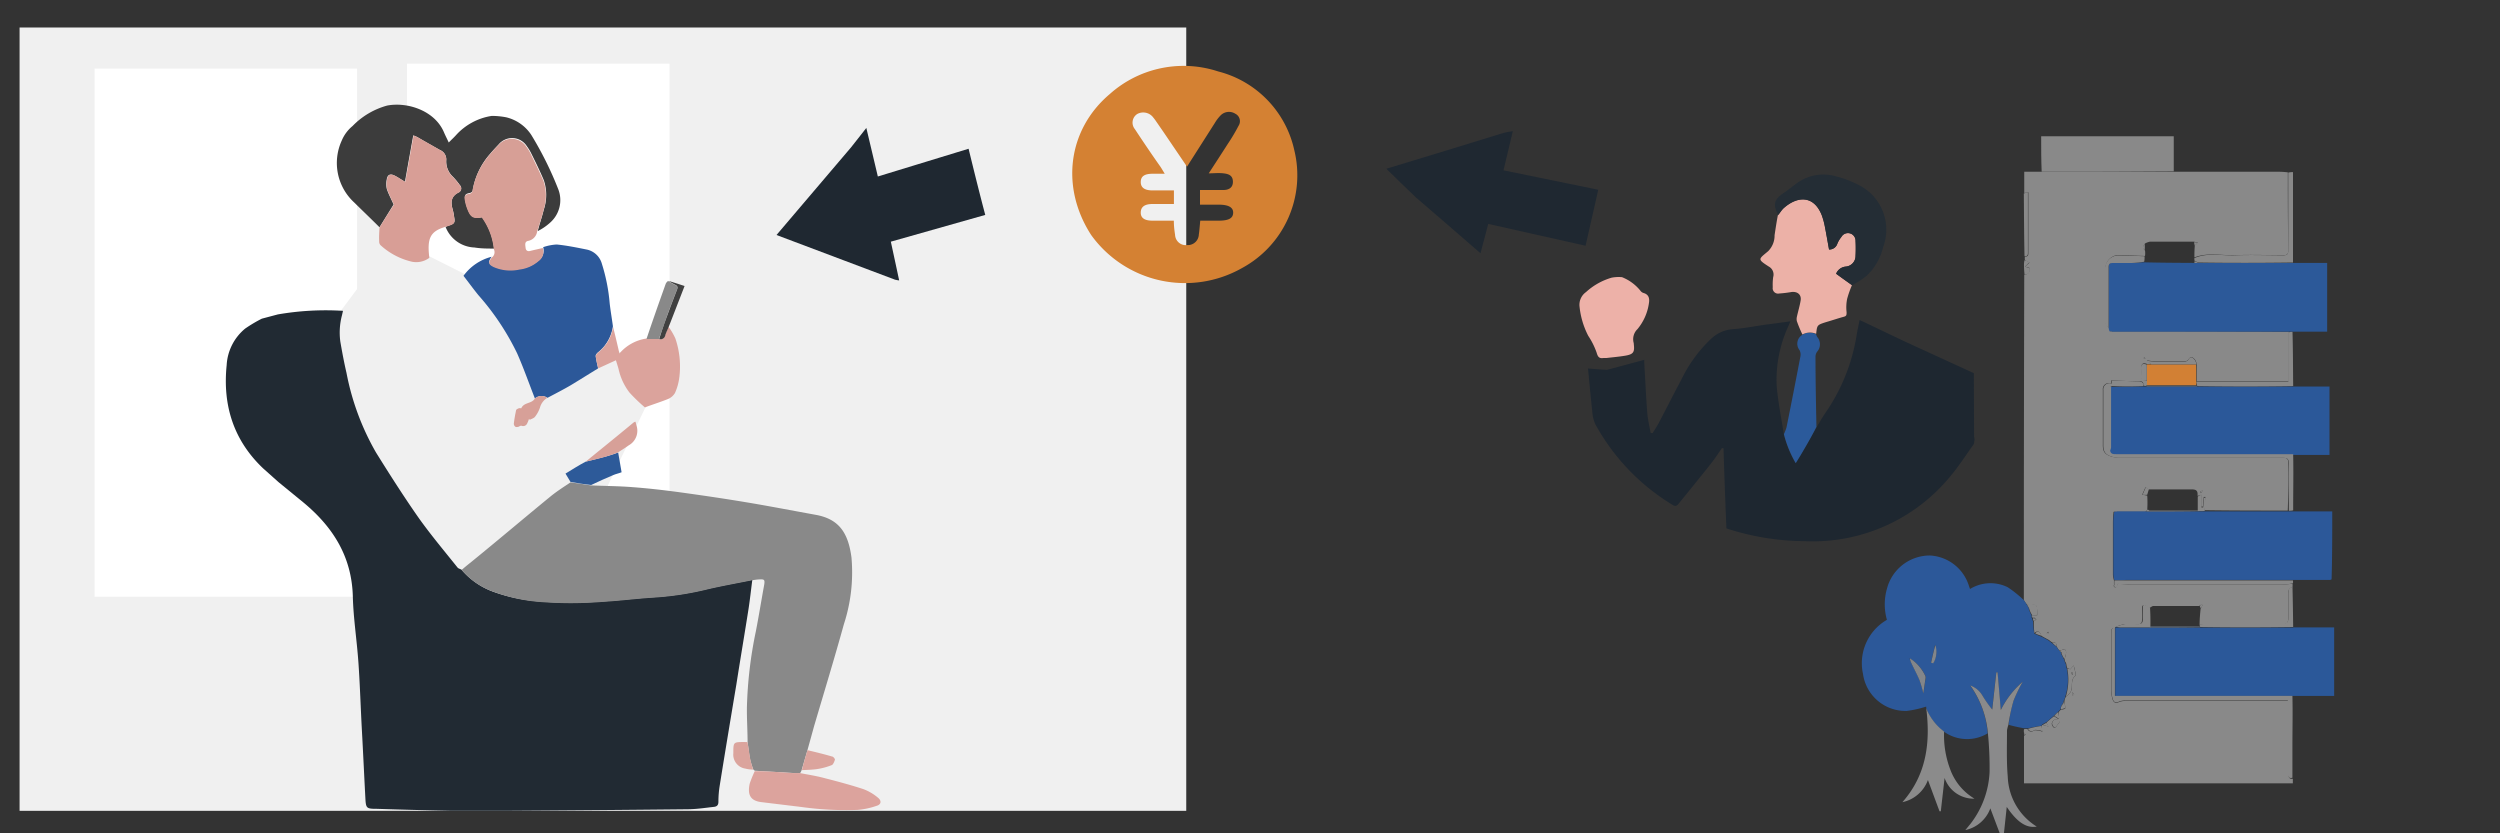 <svg id="レイヤー_8" data-name="レイヤー 8" xmlns="http://www.w3.org/2000/svg" viewBox="0 0 300 100"><rect x="0" y="0" width="300" height="100" fill="#333333" stroke="none"/><defs><style>.cls-1{fill:#f0f0f0;}.cls-2{fill:#fff;}.cls-3{fill:#212a33;}.cls-4{fill:#898989;}.cls-5{fill:#1e2730;}.cls-6{fill:#2c5899;}.cls-7{fill:#2c5999;}.cls-8{fill:#2b5899;}.cls-9{fill:#dca39d;}.cls-10{fill:#edb1a8;}.cls-11{fill:#1f2831;}.cls-12{fill:#8a8a8b;}.cls-13{fill:#8b8b8b;}.cls-14{fill:#2d5a99;}.cls-15{fill:#dba49d;}.cls-16{fill:#6b89b6;}.cls-17{fill:#3c3c3c;}.cls-18{fill:#d48133;}.cls-19{fill:#d79f96;}.cls-20{fill:#dba39c;}.cls-21{fill:#d7a098;}.cls-22{fill:#404040;}.cls-23{fill:#d28034;}.cls-24{fill:#707d8b;}.cls-25{fill:#637493;}.cls-26{fill:#83868a;}.cls-27{fill:#2b5a9b;}.cls-28{fill:#ecb1a7;}.cls-29{fill:#242d35;}.cls-30{fill:#d89e96;}</style></defs><rect class="cls-1" x="2.35" y="3.3" width="140" height="94"/><rect class="cls-2" x="11.35" y="8.23" width="31.5" height="63.38"/><rect class="cls-2" x="48.84" y="7.64" width="31.5" height="63.38"/><polygon class="cls-1" points="37.35 42.06 47.34 28.66 79.43 44.77 61.66 81.73 37.35 42.06"/><path class="cls-3" d="M33.43,57.86,31.57,56.2C28,52.81,26.71,48.6,27.2,43.81a6.11,6.11,0,0,1,2.22-4.38,17,17,0,0,1,2-1.19l1.92-.51a33.74,33.74,0,0,1,7.82-.43l-.13.56A8.09,8.09,0,0,0,40.84,41c.22,1.26.45,2.51.74,3.75a30.64,30.64,0,0,0,3.54,9.55c1.67,2.68,3.37,5.35,5.18,7.93,1.43,2,3.05,3.93,4.61,5.88.1.12.31.16.48.26A9.08,9.08,0,0,0,59.18,71a20.61,20.61,0,0,0,5.37,1.16,48.22,48.22,0,0,0,7.88,0c2-.12,4.07-.39,6.11-.51a36.68,36.68,0,0,0,6.43-1c1.76-.41,3.54-.72,5.31-1.08-.15,1.13-.27,2.27-.44,3.4-.48,3.06-1,6.12-1.48,9.19-.67,4-1.35,8.09-2,12.15a12,12,0,0,0-.15,1.9c0,.46-.23.59-.59.62-1,.11-2,.27-3.06.28q-11.13.12-22.26.19-3,0-6,0c-3-.06-6-.14-9.07-.24-1.3,0-1.32-.07-1.39-1.37-.14-2.64-.26-5.28-.41-8s-.23-5.48-.42-8.19-.6-5.26-.67-7.9c-.12-4.81-2.39-8.39-6-11.36Z"/><path class="cls-4" d="M260.87,20.61l12.18,0a11,11,0,0,1,1.49.07c0,3.15,0,6.23.06,9.32,0,.47-.12.63-.61.62-1.92,0-3.84-.07-5.76,0-1.63.06-3.3-.36-4.9.27a13.39,13.39,0,0,1,.05-1.44,2.93,2.93,0,0,0,.35-.36l-.5-.09H258a2.1,2.1,0,0,0-.6.22c-.23.3-.31.57,0,.84a2.23,2.23,0,0,1,0,.65c-1,0-2-.1-3-.11a1.65,1.65,0,0,0-1.75,1.61c0,2.15,0,4.29,0,6.44,0,.23.29.46.44.74s.08.24.13.37a1.54,1.54,0,0,0,.39,0c7.05,0,14.05,0,21.05.06v5.94c-3.75,0-7.4,0-11.06,0,0-.71,0-1.37,0-2.05a1.31,1.31,0,0,0-.21-.56c-.25-.29-.52-.47-.78,0a.62.62,0,0,1-.45.21c-1.17,0-2.33,0-3.5,0a8.64,8.64,0,0,1-1.05-.12,3.65,3.65,0,0,1,.47.44,3.25,3.25,0,0,1-.44,0c-.5-.2-.69,0-.67.43a6.17,6.17,0,0,1,0,.86c-.06.54.17.74.69.71a2.38,2.38,0,0,1,0,.53.86.86,0,0,1-.16.1.59.59,0,0,1-.31-.06c.06-.47-.19-.5-.52-.5-1.07,0-2.14-.06-3.21-.09a.41.41,0,0,0-.12,0l0,.36a.73.73,0,0,0-1,.75c0,2.22,0,4.44,0,6.67,0,.81.3,1.13,1.08,1.36a3.05,3.05,0,0,0,.9.12q9.79,0,19.58,0c.56,0,.71.16.7.71,0,1.88,0,3.76-.07,5.64-3.36,0-6.67,0-10-.05,0-.56.08-1.07.12-1.59h-.2l-.1,1.16h-.21V59.37a1.21,1.21,0,0,1-.44.12c.06-.58-.13-.77-.7-.76-1.72,0-3.44,0-5.17,0a2.07,2.07,0,0,0-.38-.25l-.39.89a5.7,5.7,0,0,1,.61.11,14.13,14.13,0,0,1,0,1.72c-.09.07-.14.15-.24.22-1.17,0-2.29,0-3.42,0a1.08,1.08,0,0,0-.38,0,12,12,0,0,0-.08,1.33q0,3.12,0,6.24a3.94,3.94,0,0,0,.13.69,4.61,4.61,0,0,0,0,.51.19.19,0,1,0,.35.09.41.41,0,0,0,.06-.21c.65,0,1.25.09,1.85.09q8.89,0,17.79,0c.46,0,.91-.07,1.37-.11a1.55,1.55,0,0,1,0,.41.63.63,0,0,0-.51.73c0,1,0,2,0,3,0,.56-.19.72-.73.72-3,0-6,0-9,0-.3,0-.6.07-.91.06,0-.67.06-1.28.12-1.92.1-.17.17-.32.24-.46l-.12-.08a1.44,1.44,0,0,1-.3.21c-1.87,0-3.68,0-5.49,0-.14,0-.29.16-.48.23-.18-.1-.31-.21-.46-.28s-.42-.09-.42.24c0,.49,0,1,0,1.46s-.2.54-.56.54c-.53,0-1.07,0-1.6,0a4.5,4.5,0,0,0-1.07.36v.09h-.05c-.49,0-.41.37-.41.65,0,2.28,0,4.56,0,6.84a3.58,3.58,0,0,0,.16,1.08c.1.29.31.53.71.34a1.94,1.94,0,0,1,.76-.15H274.6v2.4q0,3.16,0,6.33c0,.39.08.65.54.6V94H242.88c0-1.89,0-3.76,0-5.69l.26-.26-.26-.12a1.18,1.18,0,0,1,0-.42.66.66,0,0,1,.44,0,.46.46,0,0,0,.73.16c.15-.09.42,0,.63,0a2.93,2.93,0,0,1,.42.14,3.34,3.34,0,0,1-.14-.63.62.62,0,0,1,.12-.19l.73.18a2.1,2.1,0,0,1-.22-.48c.3-.27.57-.5.89-.74a5.43,5.43,0,0,1,.55.36c-.33.07-.5,0-.6.14a.58.58,0,0,0-.22.41.74.74,0,0,0,.22.43.33.33,0,0,0,.3-.06c.17-.37.72-.64.33-1.2-.1-.13,0-.37,0-.59a.94.94,0,0,1,.27-.29c.2,0,.5-.08.5-.12,0-.31-.06-.62-.09-1a1.47,1.47,0,0,1,.17-.42,3.54,3.54,0,0,0,.44-.41c.57-.59-.05-1.6.74-2.12,0,0,0-.15,0-.22-.07-.33-.16-.65-.24-1l-.42.46-.38-.19a2.34,2.34,0,0,1-.09-.46.9.9,0,0,0-.12-.24,1,1,0,0,1-.09-.34,4,4,0,0,0,.18-.75.54.54,0,0,0-.13-.4c-.08,0-.26,0-.39.06a2.06,2.06,0,0,1-.29.07,2.46,2.46,0,0,1-.31-.48c0-.48-.25-.54-.62-.55a.94.94,0,0,1-.19-.14.58.58,0,0,0-.15-.11c-.31-.17-.59-.31-.88-.49-.23-.6-.44-.67-.84-.33a9,9,0,0,1-.07-1.45l.31-.15a1.71,1.71,0,0,1-.21-.24c-.1,0-.21-.07-.32-.12s0-.14,0-.19l.63,0c0-.44,0-1-.16-1.15s-.74-.14-1.16-.21c-.12-.17-.2-.31-.29-.46q0-19.45.05-39c.56-.13.71-.43.62-.86L243,32l.54-.49a3.89,3.89,0,0,1-.55-.3,1.26,1.26,0,0,1,0-.41c.44,0,.41-.25.41-.5V23.07l-.49.09s0,0,0-.08c0-.84,0-1.63,0-2.47h18ZM248.64,83.07l.05.38.21-.08A.72.72,0,0,0,248.64,83.07Zm15.67-24.21L264,59l.09.18A.79.79,0,0,0,264.31,58.86ZM245.61,76l.19,0,0-.19C245.71,75.89,245.64,75.91,245.61,76Zm11.86-33-.18-.11-.05.09A.4.4,0,0,0,257.47,43Z"/><path class="cls-4" d="M90.32,69.62c-1.81.37-3.59.68-5.35,1.09a36.68,36.68,0,0,1-6.43,1c-2,.12-4.07.39-6.11.51a48.22,48.22,0,0,1-7.88,0A20.61,20.61,0,0,1,59.18,71a8.79,8.79,0,0,1-3.78-2.61c.61-.54,1.22-1,1.82-1.5,3-2.45,5.9-4.91,8.87-7.34.75-.61,1.56-1.12,2.38-1.67l2.46.37c1.68.07,3.37.08,5,.21,1.85.14,3.7.35,5.54.6,2.71.37,5.42.77,8.12,1.22s5.54,1,8.3,1.5,3.9,2.12,4.29,5.15a20.12,20.12,0,0,1-.92,8c-1.13,4.09-2.37,8.14-3.57,12.21L96.9,90l-.71,2.43a1.49,1.49,0,0,1-.17.33,6.17,6.17,0,0,1-.85,0l-4.59-.27-.17-.13A8.43,8.43,0,0,1,90,91.05c-.12-.66-.19-1.33-.29-2,0-1.4-.1-2.8-.08-4.2a50.47,50.47,0,0,1,1.07-9.08c.36-1.85.66-3.72,1-5.58.11-.65,0-.69-.59-.66C90.86,69.54,90.61,69.58,90.32,69.62Z"/><path class="cls-5" d="M236.89,52.39a1.3,1.3,0,0,1,.05.43,3,3,0,0,0-.06.44c-.92,1.27-1.76,2.6-2.76,3.8a21.34,21.34,0,0,1-17.57,7.88,30.8,30.8,0,0,1-9.38-1.53c-.14-3.26-.25-6.45-.35-9.63l-.19,0c-.45.64-.87,1.3-1.36,1.91-1.29,1.63-2.61,3.24-3.92,4.86-.23.22-.43.19-.7,0a25.75,25.75,0,0,1-9.22-9.66,4.4,4.4,0,0,1-.36-1.54c-.19-1.71-.34-3.42-.51-5.13.78.06,1.49.12,2.29.16l4.46-1.2c0,.07,0,.22,0,.36.12,2,.21,4,.36,6,.07.82.27,1.62.41,2.43l.24,0c.28-.46.58-.92.83-1.4.89-1.7,1.75-3.41,2.65-5.09a16.59,16.59,0,0,1,3.51-4.8,4.21,4.21,0,0,1,2.6-1.18c1.28-.08,2.55-.34,3.82-.52l3.12-.42-.3.7a15.32,15.32,0,0,0-1.35,7c.15,1.94.56,3.86.85,5.82a13.32,13.32,0,0,0,1.41,3.48c.35-.58.66-1.07.94-1.56L218,51.25c.33-.54.62-1.06.95-1.56a22.69,22.69,0,0,0,3.83-9.37c.1-.67.26-1.32.37-1.92,2,.93,3.82,1.83,5.71,2.71l8,3.67s0,0,0,.07C236.87,47.41,236.88,49.9,236.89,52.39Z"/><path class="cls-6" d="M246.8,77.64c.09.13.18.27.32.45a1.77,1.77,0,0,1,.23.21.45.45,0,0,0,0,.18l.33.65.11.34.12.24c0,.13,0,.26.09.47a6.41,6.41,0,0,1-.18,3.43c0,.12-.08.25-.16.44a3,3,0,0,1-.12.36.62.62,0,0,0-.08.12l0,0-.13.23a1.55,1.55,0,0,0-.06.33l-.27.3c-.22.19-.38.35-.54.5l-.87.75-.52.29a.28.28,0,0,1-.11.16c-.58.09-1.1.2-1.62.31a3.07,3.07,0,0,0-.43,0c-.64-.12-1.23-.24-1.87-.42a16.57,16.57,0,0,1,.57-2.87,19,19,0,0,1,1.11-2.29,10.71,10.71,0,0,0-2.63,3.39l-.39-4.51h-.15l-.49,4.46a16.67,16.67,0,0,1-1.14-1.62,2.79,2.79,0,0,0-1.5-1.28A11.27,11.27,0,0,1,238.52,88a4.77,4.77,0,0,1-5.19-.16c-.21-.16-.36-.27-.5-.39A6.4,6.4,0,0,1,231.15,85l0-.21a13.2,13.2,0,0,1-2.33.52,5.15,5.15,0,0,1-5.26-4.44,6,6,0,0,1,2.87-6.49,6.82,6.82,0,0,1,0-3.72,5.32,5.32,0,0,1,5.18-4,5.18,5.18,0,0,1,4.6,3.46l.19.56a4.69,4.69,0,0,1,4.53-.21A13.76,13.76,0,0,1,242.84,72a4.51,4.51,0,0,1,.34.51,4.89,4.89,0,0,1,.27.46.42.42,0,0,1,0,.12c.11.28.22.53.33.77,0,.05,0,.1,0,.21a.38.38,0,0,0,.09.17c0,.13.06.23.09.32a9.77,9.77,0,0,0,.15,1.47c.31.15.56.25.8.35s.57.28.9.47a.68.68,0,0,0,.14.11l.2.15ZM229.15,79a3.39,3.39,0,0,0,.2.53c.34.7.72,1.38,1,2.1a15.13,15.13,0,0,1,.46,1.59c.08-.59.17-1.17.25-1.75a.72.72,0,0,0,0-.33A4.84,4.84,0,0,0,229.15,79Zm3.07-1.65c-.17.72-.33,1.44-.49,2.16l.26.07a4.44,4.44,0,0,0,.36-1A4.1,4.1,0,0,0,232.22,77.37Z"/><path class="cls-7" d="M253.15,39.77a1.55,1.55,0,0,1-.11-.4c0-2.48,0-4.87,0-7.26,0-.41.1-.58.54-.56.75,0,1.49,0,2.24,0,.49,0,1-.07,1.5-.07,2,.05,4,.06,6,.07h15.94V39.8h-4.13l-.56,0-21.07,0A2.21,2.21,0,0,0,253.15,39.77Z"/><path class="cls-6" d="M253.72,69.61a3.71,3.71,0,0,1-.12-.65q0-3.12,0-6.24a7,7,0,0,1,.11-1.3,2.39,2.39,0,0,0,.36-.05l3.46,0h22.34c0,2.76,0,5.44-.08,8.15l-.16.07c-1.45,0-2.91,0-4.45,0-.43,0-.77,0-1.11,0h-19C254.64,69.66,254.18,69.63,253.72,69.61Z"/><path class="cls-8" d="M257.19,46.38l.35,0h22v8.21h-4.4c-7.17,0-14.23,0-21.28,0-.32,0-.62,0-.73-.39a.12.12,0,0,1,0-.09,1.18,1.18,0,0,0,.08-.38c0-2.4,0-4.81,0-7.23v-.08h0l.24,0Z"/><path class="cls-8" d="M275.18,75.29h4.92v8.22H253.83V75.31h.06l.46,0h20.83Z"/><path class="cls-9" d="M90.57,92.54c1.54,0,3.07.14,4.6.23H96c1,.19,2,.35,2.89.59,1.6.41,3.19.83,4.76,1.35a6,6,0,0,1,1.69,1c.49.38.41.85-.18,1a9.08,9.08,0,0,1-2.29.48,38.43,38.43,0,0,1-6.69-.35l-4.77-.58c-1.47-.16-1.7-1-1.45-2.21A14,14,0,0,1,90.57,92.54Z"/><path class="cls-4" d="M245,20.61c-.06-1.39-.06-2.78-.06-4.26h15.91v4.21C255.61,20.61,250.34,20.61,245,20.61Z"/><path class="cls-10" d="M194.64,33.26a5.38,5.38,0,0,1,2.22,1.64.7.7,0,0,0,.37.26c.66.19.73.7.64,1.23a6.22,6.22,0,0,1-1.37,3.1,1.68,1.68,0,0,0-.45,1.69.13.13,0,0,1,0,.06c.12,1,0,1.28-1.07,1.45-.72.12-1.44.18-2.21.27-.15,0-.25,0-.34,0-.53.08-.69-.13-.84-.66a9,9,0,0,0-1-2,9.84,9.84,0,0,1-1.05-3.55,1.87,1.87,0,0,1,.78-1.7,7.78,7.78,0,0,1,3.08-1.73A4.5,4.5,0,0,1,194.64,33.26Z"/><path class="cls-11" d="M169.92,23.7c-1.19-1.13-2.32-2.24-3.56-3.45,4.73-1.44,9.36-2.84,14.06-4.3.38-.1.7-.14,1.12-.21-.37,1.57-.74,3.1-1.12,4.7l11.37,2.33c-.5,2.23-1,4.4-1.52,6.72l-11.68-2.62c-.35,1.31-.68,2.58-.93,3.52C175.18,28.23,172.59,26,169.92,23.7Z"/><path class="cls-12" d="M238.55,88a11.63,11.63,0,0,0-2.12-5.75,2.79,2.79,0,0,1,1.5,1.28,16.67,16.67,0,0,0,1.14,1.62l.49-4.46h.15l.39,4.51a10.71,10.71,0,0,1,2.63-3.39,19,19,0,0,0-1.11,2.29A23.35,23.35,0,0,0,241,87a4.37,4.37,0,0,0-.16.62c0,1.86-.07,3.73.09,5.57a7.33,7.33,0,0,0,3.48,6c-1.22.22-2.34-.5-3.6-2.36l-.41,3.83-.18,0L238.84,97a4.1,4.1,0,0,1-3,2.61l.64-.78a11,11,0,0,0,2.27-6.17A42.12,42.12,0,0,0,238.55,88Z"/><path class="cls-13" d="M231.15,85a6.62,6.62,0,0,0,1.68,2.41l.46.38a11.62,11.62,0,0,0,.78,4.65,6.77,6.77,0,0,0,2.87,3.4,3.68,3.68,0,0,1-3.59-2.49c-.16,1.46-.31,2.71-.45,4h-.16l-1.39-3.75a4.18,4.18,0,0,1-3.06,2.66C231.16,93,231.67,89.16,231.15,85Z"/><path class="cls-4" d="M257.18,46.33c-1.19.05-2.38.06-3.65,0a.51.51,0,0,0-.26.05h0a.11.11,0,0,0,0,0l.06.05c0,2.4,0,4.81,0,7.21a.86.86,0,0,1-.1.38c0,.06,0,.09,0,.11.11.39.41.37.73.37,7,0,14.11,0,21.22,0,.05,2.23,0,4.46,0,6.74a1.64,1.64,0,0,1-.52.05c0-1.88-.07-3.76,0-5.64,0-.55-.14-.71-.7-.71q-9.8,0-19.58,0a3.05,3.05,0,0,1-.9-.12c-.78-.23-1.07-.55-1.08-1.36,0-2.23,0-4.45,0-6.67a.73.73,0,0,1,1-.75l0-.36a.41.41,0,0,1,.12,0c1.07,0,2.14.07,3.21.09C257,45.83,257.24,45.86,257.18,46.33Z"/><path class="cls-14" d="M70.94,58.2c-.82-.09-1.62-.21-2.48-.37-.23-.37-.42-.69-.6-1,.82-.5,1.6-1,2.42-1.43.92-.23,1.8-.45,2.67-.69.42-.11.82-.27,1.23-.41.13.77.26,1.55.41,2.37-.34.14-.69.2-1,.34C72.69,57.38,71.83,57.78,70.94,58.2Z"/><path class="cls-4" d="M253.79,75.32c0,2.7,0,5.4,0,8.18h21.3c.05,2,0,4.07,0,6.1,0,1.23,0,2.46,0,3.73-.47.11-.55-.15-.55-.54q0-3.17,0-6.33v-2.4H255a1.94,1.94,0,0,0-.76.15c-.4.19-.61,0-.71-.34a3.58,3.58,0,0,1-.16-1.08c0-2.28,0-4.56,0-6.84C253.38,75.69,253.3,75.36,253.79,75.32Z"/><path class="cls-4" d="M275.16,31.5c-3.76.05-7.53.06-11.36,0a4.14,4.14,0,0,1-.47-.23,2.54,2.54,0,0,1,0-.3c1.59-.69,3.26-.27,4.89-.33,1.92-.08,3.84,0,5.76,0,.49,0,.62-.15.61-.62,0-3.09,0-6.17,0-9.31a2,2,0,0,1,.57-.05Z"/><path class="cls-4" d="M275.18,46.33c-3.8.06-7.61.06-11.48,0-.06-.06-.07-.08-.07-.14s-.06-.27-.09-.39H274.6V39.89a1.3,1.3,0,0,1,.5-.06C275.16,42,275.16,44.13,275.18,46.33Z"/><path class="cls-4" d="M253.73,69.65c.45,0,.91,0,1.36,0h19c.34,0,.68,0,1.06,0a1,1,0,0,1,0,.35,7.31,7.31,0,0,1-1.38.16q-8.89,0-17.79,0c-.6,0-1.2-.06-1.85-.09a.41.41,0,0,1-.06.21.19.19,0,1,1-.35-.09A4.61,4.61,0,0,1,253.73,69.65Z"/><path class="cls-15" d="M96.23,92.42c.19-.79.42-1.58.67-2.4,1,.24,2,.48,2.94.76.15,0,.37.28.35.38s-.19.58-.37.65a7.89,7.89,0,0,1-1.71.47C97.5,92.38,96.88,92.38,96.23,92.42Z"/><path class="cls-15" d="M89.69,89.05c.14.67.21,1.34.33,2a11.56,11.56,0,0,0,.36,1.3,3.93,3.93,0,0,1-.95-.12A1.7,1.7,0,0,1,88,90.37c0-1.32,0-1.32,1.29-1.33Z"/><path class="cls-4" d="M275.18,75.24c-3.69.05-7.39.06-11.14,0a.19.19,0,0,1-.07-.14,1.3,1.3,0,0,1,0-.15,6.91,6.91,0,0,1,.9-.11c3,0,6,0,9,0,.54,0,.75-.16.73-.72,0-1,0-2,0-3,0-.33.06-.61.5-.68C275.14,72.05,275.16,73.62,275.18,75.24Z"/><path class="cls-4" d="M242.88,31.67a1.57,1.57,0,0,1,.07-.45,3.26,3.26,0,0,1,.58.24L243,32l.56.18c.09.43-.06.73-.61.8A10,10,0,0,1,242.88,31.67Z"/><path class="cls-4" d="M242.91,87.91a.78.78,0,0,1,.27.09,1.38,1.38,0,0,1-.25.21A.59.59,0,0,1,242.91,87.91Z"/><path class="cls-16" d="M279.65,69.61s0,0,.11,0S279.72,69.61,279.65,69.61Z"/><path class="cls-6" d="M71.77,44.21c-1.08.66-2.16,1.34-3.25,2-.9.53-1.83,1-2.82,1.53a1.24,1.24,0,0,0-1.51.08c-.71-1.81-1.35-3.64-2.13-5.41a30.63,30.63,0,0,0-4.66-7c-.6-.74-1.16-1.51-1.78-2.31A6,6,0,0,1,59,30.81c-.44.6-.4.83.25,1.15a5.05,5.05,0,0,0,3.09.3,4.26,4.26,0,0,0,2.28-1,1.45,1.45,0,0,0,.56-1.6,6,6,0,0,1,1.63-.32c1.22.12,2.42.37,3.62.61a2.39,2.39,0,0,1,1.8,1.72,21.59,21.59,0,0,1,.93,4.71c.1.9.26,1.79.39,2.77a4.81,4.81,0,0,1-1.81,3.14c-.12.11-.28.3-.26.44C71.55,43.26,71.67,43.73,71.77,44.21Z"/><path class="cls-17" d="M45.54,27.27c-1-1-2-1.95-3-2.94A6.44,6.44,0,0,1,41,16.89a4.51,4.51,0,0,1,1.31-1.77,9.14,9.14,0,0,1,4.14-2.45c2.43-.47,5.75.6,6.84,3.24.16.37.35.74.56,1.19.32-.33.61-.59.87-.88A7.27,7.27,0,0,1,59,13.91a9.06,9.06,0,0,1,1.76.17,5,5,0,0,1,3,2.12A41.47,41.47,0,0,1,67,22.73a3.6,3.6,0,0,1-1,4,6.57,6.57,0,0,1-1.47,1c.22-.88.52-1.72.73-2.59a5.54,5.54,0,0,0,0-3.51c-.47-1.12-1-2.19-1.54-3.28a5.7,5.7,0,0,0-.5-.81,2.09,2.09,0,0,0-3.37-.22c-.34.36-.68.72-1,1.1a8.77,8.77,0,0,0-2.13,4.46c0,.1-.2.25-.32.27-.53.1-.68.23-.59.76a5.44,5.44,0,0,0,.34,1.24c.36.9.74,1.09,1.7.91a7.79,7.79,0,0,1,1.44,3.77c-.78,0-1.57,0-2.35-.13a3.88,3.88,0,0,1-3.47-2.47,2.85,2.85,0,0,1,.43-.18c.64-.21.72-.35.6-1a6.66,6.66,0,0,0-.17-.89c-.25-.86-.24-1.59.68-2.06a.54.54,0,0,0,.17-.89,8.41,8.41,0,0,0-.83-1,2.5,2.5,0,0,1-.8-2A1.22,1.22,0,0,0,52.79,18c-.9-.5-1.79-1-2.68-1.53-.14-.08-.3-.13-.52-.23l-1,5.57-.65-.4c-.2-.12-.4-.25-.61-.35-.51-.25-.84-.1-.92.46a2.73,2.73,0,0,0,0,1.14c.2.61.51,1.18.82,1.88Z"/><path class="cls-18" d="M130.94,28.2c-3.7-5.72-2.82-12.64,2.23-16.91a13.28,13.28,0,0,1,13-2.72A12.51,12.51,0,0,1,155.31,18,12.66,12.66,0,0,1,149,32.19,13.87,13.87,0,0,1,130.94,28.2Zm8.65-12.4-.85-1.23a5.2,5.2,0,0,0-.35-.47,1.5,1.5,0,0,0-1.92-.42,1.23,1.23,0,0,0-.29,1.81c1,1.52,2,3,3.08,4.53.16.24.3.49.51.83-.6,0-1,0-1.46,0-1,0-1.42.33-1.42,1s.48,1,1.41,1h2.57v1.63h-2.55c-.95,0-1.41.33-1.43,1s.45,1,1.4,1h2.57c0,.64.07,1.18.15,1.71a1.29,1.29,0,0,0,1.45,1.22,1.32,1.32,0,0,0,1.4-1.27c.08-.53.11-1.07.17-1.66h2.2c1.2,0,1.72-.28,1.75-.92s-.5-1-1.72-1H144V22.8c1,0,1.89,0,2.81,0,.62,0,1.15-.26,1.14-1s-.5-.93-1.14-1-1.08,0-1.76,0c.81-1.25,1.55-2.38,2.27-3.51a22.36,22.36,0,0,0,1.31-2.2,1,1,0,0,0-.39-1.44,1.41,1.41,0,0,0-1.75.18,4.79,4.79,0,0,0-.7.91L142.44,20Z"/><path class="cls-19" d="M59.26,29.91a7.89,7.89,0,0,0-1.45-3.81c-1,.18-1.34,0-1.7-.91A5.44,5.44,0,0,1,55.77,24c-.09-.53.06-.66.59-.76.12,0,.31-.17.32-.27a8.77,8.77,0,0,1,2.13-4.46c.3-.38.64-.74,1-1.1a2.09,2.09,0,0,1,3.37.22,5.7,5.7,0,0,1,.5.81c.52,1.09,1.07,2.16,1.54,3.28a5.54,5.54,0,0,1,0,3.51c-.21.87-.51,1.71-.77,2.6a1.34,1.34,0,0,1-1.09,1.08c-.44.1-.32.51-.29.82s.21.47.56.38,1-.23,1.5-.35a1.37,1.37,0,0,1-.52,1.59,4.26,4.26,0,0,1-2.28,1,5.05,5.05,0,0,1-3.09-.3c-.65-.32-.69-.55-.22-1.15A.78.78,0,0,0,59.26,29.91Z"/><path class="cls-20" d="M71.8,44.2a9.84,9.84,0,0,1-.31-1.43c0-.14.14-.33.26-.44a4.87,4.87,0,0,0,1.82-3.1c.25,1,.49,2,.76,3.19a5.25,5.25,0,0,1,3.21-1.79c.56,0,1,0,1.56.06a.57.57,0,0,0,.71-.47c.1-.35.28-.68.42-1a8.07,8.07,0,0,1,.82,1.41,10.43,10.43,0,0,1,.45,4.8A6.55,6.55,0,0,1,81,47.15a1.74,1.74,0,0,1-.86.74c-.89.36-1.81.64-2.75,1a20.59,20.59,0,0,1-1.84-1.77,7.08,7.08,0,0,1-1.32-2.83c-.09-.33-.2-.66-.32-1.06Z"/><path class="cls-11" d="M102.13,17.68c.59-.75,1.14-1.44,1.83-2.33.5,2.12.93,3.91,1.38,5.83l10.89-3.33c.65,2.67,1.29,5.26,2,7.94L106.9,29c.34,1.57.66,3.05,1,4.65a3.61,3.61,0,0,1-.5-.09L93.18,28.2Z"/><path class="cls-4" d="M79.07,40.68l-1.49,0c.73-2.19,1.51-4.39,2.29-6.58a.79.79,0,0,1,.3-.38,9.31,9.31,0,0,0,.83.47c.3.14.34.3.22.6q-.59,1.51-1.14,3Z"/><path class="cls-21" d="M70.28,55.4l1.35-1.1q2.2-1.78,4.39-3.59a.62.62,0,0,1,.23-.11,1.78,1.78,0,0,1,.1.38,2,2,0,0,1-.9,2.46c-.4.29-.82.54-1.25.83a11,11,0,0,1-1.25.44C72.08,55,71.2,55.17,70.28,55.4Z"/><path class="cls-22" d="M79.1,40.69c.31-1,.64-1.95,1-2.92s.75-2,1.14-3c.12-.3.08-.46-.22-.6a7.4,7.4,0,0,1-.8-.46c.62.18,1.25.39,1.93.61l-1.89,4.87c-.15.38-.33.71-.43,1.06A.57.57,0,0,1,79.1,40.69Z"/><path class="cls-23" d="M263.54,45.78a1.4,1.4,0,0,1,0,.45c-2,0-4,0-5.91,0,0-.15,0-.31,0-.56,0-.71,0-1.33,0-1.94l.45,0h5.44C263.55,44.41,263.54,45.07,263.54,45.78Z"/><path class="cls-4" d="M257.35,30.75a2.61,2.61,0,0,1-.05.66,13,13,0,0,1-1.49.15c-.75,0-1.49,0-2.24,0-.44,0-.54.15-.54.56,0,2.39,0,4.78,0,7.22-.15-.18-.43-.41-.44-.64,0-2.15,0-4.29,0-6.44a1.65,1.65,0,0,1,1.75-1.61C255.32,30.65,256.31,30.71,257.35,30.75Z"/><path class="cls-4" d="M258,72.89c.05.72.06,1.44.05,2.24a.82.82,0,0,0,0,.16c-1.2,0-2.39,0-3.67,0l-.48-.07a6.26,6.26,0,0,1,1.07-.33c.53-.06,1.07,0,1.6,0,.36,0,.58-.13.56-.54s0-1,0-1.46c0-.33.19-.34.42-.24S257.78,72.79,258,72.89Z"/><path class="cls-4" d="M242.94,30.75c-.05-2.49-.06-5-.08-7.52a1.28,1.28,0,0,1,.49-.16v7.18C243.35,30.5,243.38,30.77,242.94,30.75Z"/><path class="cls-4" d="M263.58,43.73c-1.81,0-3.59,0-5.42,0a4.94,4.94,0,0,1-.57-.45,8.64,8.64,0,0,0,1.05.12c1.17,0,2.33,0,3.5,0a.62.62,0,0,0,.45-.21c.26-.5.53-.32.78,0A1.31,1.31,0,0,1,263.58,43.73Z"/><path class="cls-4" d="M257.72,61.16c.1,0,.16.11.22.11h5.79c0-.56,0-1.09,0-1.68a1.5,1.5,0,0,1,.44-.22v1.52h.21l.1-1.16h.2c0,.52-.08,1-.12,1.59-2.31.05-4.62.05-7,.05A.31.31,0,0,1,257.72,61.16Z"/><path class="cls-4" d="M247.9,83.61a7.12,7.12,0,0,0,.17-3.41,1.32,1.32,0,0,1,.35.12l.42-.46c.08.35.17.67.24,1,0,.07,0,.19,0,.22-.79.52-.17,1.53-.74,2.12A3.54,3.54,0,0,1,247.9,83.61Zm.84-2.65-.05-.29-.16.06A.4.4,0,0,0,248.74,81Z"/><path class="cls-4" d="M257.62,43.76c0,.62,0,1.24,0,1.9-.53.13-.76-.07-.7-.61a6.17,6.17,0,0,0,0-.86C256.93,43.72,257.12,43.56,257.62,43.76Z"/><path class="cls-4" d="M243.86,73.82a2.93,2.93,0,0,1-.36-.78.2.2,0,0,0-.06-.14l-.23-.41c.38,0,.89-.07,1.12.15s.12.71.16,1.15Z"/><path class="cls-4" d="M246.52,85.91a2.6,2.6,0,0,1,.47-.47c.06.18,0,.42.11.55.39.56-.16.83-.33,1.2a.33.33,0,0,1-.3.06.74.74,0,0,1-.22-.43.58.58,0,0,1,.22-.41c.1-.09.27-.07.6-.14A5.43,5.43,0,0,0,246.52,85.91Z"/><path class="cls-24" d="M257.65,46.29c2,0,3.92,0,5.93,0,.05,0,.06,0,.06.08-2,0-4,0-6.06,0C257.56,46.36,257.59,46.33,257.65,46.29Z"/><path class="cls-4" d="M243.36,87.46a11.34,11.34,0,0,1,1.58-.34c.08.21.12.38.2.65a2.93,2.93,0,0,0-.42-.14c-.21,0-.48-.1-.63,0A.46.46,0,0,1,243.36,87.46Z"/><path class="cls-4" d="M257.87,58.69c-.07.24-.14.44-.2.68a2.73,2.73,0,0,1-.57,0l.39-.89A2.07,2.07,0,0,1,257.87,58.69Z"/><path class="cls-4" d="M247.74,79.09a3.17,3.17,0,0,1-.35-.65c0-.1,0-.13,0-.16a2,2,0,0,1-.22-.16.58.58,0,0,1,.25-.12c.13,0,.31-.11.39-.06a.54.54,0,0,1,.13.4A4,4,0,0,1,247.74,79.09Z"/><path class="cls-4" d="M247.61,84.39a1.62,1.62,0,0,1,.09-.3,4.34,4.34,0,0,1,.12.9s-.3.08-.5.12a.46.46,0,0,1,.05-.35.61.61,0,0,0,.13-.23l0,0Z"/><path class="cls-4" d="M245,76.3a5.23,5.23,0,0,1-.77-.28C244.52,75.63,244.73,75.7,245,76.3Z"/><path class="cls-4" d="M263.38,29.48a1.47,1.47,0,0,1-.09-.41,1.7,1.7,0,0,1,.44.05A2.93,2.93,0,0,1,263.38,29.48Z"/><path class="cls-4" d="M245.12,87a2.84,2.84,0,0,1,.45-.26,2.11,2.11,0,0,1,.28.44Z"/><path class="cls-4" d="M257.36,29.26a3.54,3.54,0,0,1,0,.75C257.05,29.83,257.13,29.56,257.36,29.26Z"/><path class="cls-4" d="M246.8,77.59a4.2,4.2,0,0,1-.57-.51C246.55,77.05,246.83,77.11,246.8,77.59Z"/><path class="cls-4" d="M244.05,74.52a.44.44,0,0,1-.09-.32.41.41,0,0,1,.2,0l.2.21Z"/><path class="cls-4" d="M264.11,73a.56.56,0,0,1-.13-.28,1.25,1.25,0,0,1,.25-.26l.12.08C264.28,72.68,264.21,72.83,264.11,73Z"/><path class="cls-4" d="M248.68,83.06a1.26,1.26,0,0,1,.22.31l-.21.08A1,1,0,0,1,248.68,83.06Z"/><path class="cls-4" d="M264.32,58.9a1.43,1.43,0,0,1-.22.26L264,59A.84.84,0,0,1,264.32,58.9Z"/><path class="cls-4" d="M245.59,76a.49.49,0,0,1,.18-.11l0,.19A.56.56,0,0,1,245.59,76Z"/><path class="cls-25" d="M254.06,61.34a.53.53,0,0,1-.31.06A.51.51,0,0,1,254.06,61.34Z"/><path class="cls-26" d="M253.16,39.8a.55.55,0,0,1,.31,0A.66.66,0,0,1,253.16,39.8Z"/><path class="cls-4" d="M257.45,43a.6.6,0,0,1-.21,0l.05-.09A.4.4,0,0,1,257.45,43Z"/><path class="cls-24" d="M253.84,75.23a1.1,1.1,0,0,1,.43,0,1.59,1.59,0,0,1-.38,0S253.84,75.28,253.84,75.23Z"/><path class="cls-26" d="M244.15,74.13a.46.46,0,0,1-.2,0,.13.13,0,0,1-.11-.1A.57.57,0,0,1,244.15,74.13Z"/><path class="cls-4" d="M248,79.67a.46.46,0,0,1-.1-.17S247.92,79.58,248,79.67Z"/><path class="cls-4" d="M246,76.9a.18.18,0,0,1-.1-.06S245.94,76.85,246,76.9Z"/><path class="cls-27" d="M214.07,52.1a6.23,6.23,0,0,0,.31-.8c.57-2.84,1.13-5.69,1.67-8.53a1.16,1.16,0,0,0-.11-.76,1.24,1.24,0,0,1,.34-1.83,1.63,1.63,0,0,1,1.65-.07,1.79,1.79,0,0,0,.13.32,1.34,1.34,0,0,1,0,1.77,1,1,0,0,0-.2.64c0,2.78.06,5.56.11,8.39-.51,1-1,1.88-1.54,2.79-.28.49-.59,1-.94,1.56A13.32,13.32,0,0,1,214.07,52.1Z"/><path class="cls-28" d="M217.94,40.06a1.88,1.88,0,0,0-1.65.08,15.16,15.16,0,0,1-.67-1.61,1.21,1.21,0,0,1,0-.49c.15-.68.36-1.36.46-2s-.33-1.08-1.09-1a14.58,14.58,0,0,1-1.48.18.65.65,0,0,1-.78-.75,6.92,6.92,0,0,1,.05-1.21,1.09,1.09,0,0,0-.52-1.27c-1.39-.9-1.26-.86-.09-1.84a2.66,2.66,0,0,0,.78-1.93c.12-.78.23-1.55.39-2.37A6.12,6.12,0,0,1,214,25c1.67-1.51,3.66-1.59,4.61.84A8.83,8.83,0,0,1,219,27.3c.17.87.32,1.76.48,2.64a1,1,0,0,0,1-.71,3.12,3.12,0,0,1,.47-.78.91.91,0,0,1,1.71.47,17.43,17.43,0,0,1,0,1.77,1.28,1.28,0,0,1-1.15,1.3,1.37,1.37,0,0,0-1.18.86l1.9,1.38a12.49,12.49,0,0,0-.57,1.62,5.12,5.12,0,0,0-.07,1.61c0,.32,0,.45-.29.54-.74.2-1.46.45-2.2.66C218.06,39,218.05,39,217.94,40.06Z"/><path class="cls-29" d="M222.28,34.22c-.67-.45-1.3-.9-1.94-1.37a1.37,1.37,0,0,1,1.18-.86,1.28,1.28,0,0,0,1.15-1.3,17.43,17.43,0,0,0,0-1.77.91.91,0,0,0-1.71-.47,3.12,3.12,0,0,0-.47.78,1,1,0,0,1-1,.71c-.16-.88-.31-1.77-.48-2.64a8.83,8.83,0,0,0-.38-1.45c-.95-2.43-2.94-2.35-4.61-.84-.24.22-.39.52-.63.79-.68-1.26-.5-1.89.69-2.67.52-.34,1-.75,1.48-1.1a5.39,5.39,0,0,1,4.75-.87,12.66,12.66,0,0,1,2.66,1,6,6,0,0,1,3,7.52,6.89,6.89,0,0,1-2,3.44A12.07,12.07,0,0,1,222.28,34.22Z"/><path class="cls-26" d="M229.19,79a5,5,0,0,1,1.86,2.14.72.72,0,0,1,0,.33c-.08.58-.17,1.16-.25,1.75a15.13,15.13,0,0,0-.46-1.59c-.3-.72-.68-1.4-1-2.1A1.47,1.47,0,0,1,229.19,79Z"/><path class="cls-26" d="M232.24,77.4a2.64,2.64,0,0,1-.25,2.2l-.26-.07C231.89,78.81,232.05,78.09,232.24,77.4Z"/><path class="cls-26" d="M247.47,84.55a.3.3,0,0,1-.07.19A.3.3,0,0,1,247.47,84.55Z"/><path class="cls-26" d="M247.58,84.41s0,0-.05.1S247.54,84.46,247.58,84.41Z"/><path class="cls-4" d="M247.35,78.3s0,0,0,.1S247.35,78.36,247.35,78.3Z"/><path class="cls-26" d="M243.45,72.93s0,0,0,.07S243.46,73,243.45,72.93Z"/><path class="cls-4" d="M263.35,31.56a.22.22,0,0,1,0-.2.89.89,0,0,1,.42.15A1.18,1.18,0,0,1,263.35,31.56Z"/><path class="cls-24" d="M253.31,46.42a.2.2,0,0,1,.16-.05S253.4,46.41,253.31,46.42Z"/><path class="cls-25" d="M253.17,54.2s0,0,0-.05S253.17,54.18,253.17,54.2Z"/><path class="cls-25" d="M253.27,46.5a.09.09,0,0,1-.06,0,.07.07,0,0,1,0,0S253.27,46.47,253.27,46.5Z"/><path class="cls-24" d="M258,75.3c-.05,0-.05-.06,0-.12,2,0,3.92,0,5.92,0,.06,0,.06,0,.07.09C262,75.3,260.06,75.3,258,75.3Z"/><path class="cls-30" d="M45.54,27.31c.6-1,1.21-1.94,1.73-2.75-.31-.7-.62-1.27-.82-1.88a2.73,2.73,0,0,1,0-1.14c.08-.56.41-.71.92-.46.21.1.41.23.61.35l.65.4,1-5.57c.22.1.38.15.52.23.89.51,1.78,1,2.68,1.53a1.22,1.22,0,0,1,.72,1.22,2.5,2.5,0,0,0,.8,2,8.41,8.41,0,0,1,.83,1,.54.54,0,0,1-.17.89c-.92.47-.93,1.2-.68,2.06a6.66,6.66,0,0,1,.17.89c.12.66,0,.8-.6,1l-.44.14c-1.9.55-2.21,1.44-1.94,3.72a2.63,2.63,0,0,1-2.07.47,8.4,8.4,0,0,1-3.8-2,.67.67,0,0,1-.15-.47C45.47,28.43,45.51,27.89,45.54,27.31Z"/><path class="cls-21" d="M64.17,47.84a1.17,1.17,0,0,1,1.5-.09,1.92,1.92,0,0,0-.87,1.15A3.66,3.66,0,0,1,64.21,50c-.14.19-.42.26-.64.38l-.09-.12a3.44,3.44,0,0,1-.21.53.52.52,0,0,1-.69.3c-.07,0-.16,0-.25.07s-.35.12-.47.06a.46.46,0,0,1-.2-.39c.06-.53.16-1.07.27-1.59,0-.1.19-.19.31-.24s.29,0,.31,0C62.87,48.25,63.79,48.47,64.17,47.84Z"/><path class="cls-4" d="M248.71,81a.81.81,0,0,1-.18-.26l.16-.06A1.57,1.57,0,0,1,248.71,81Z"/></svg>
